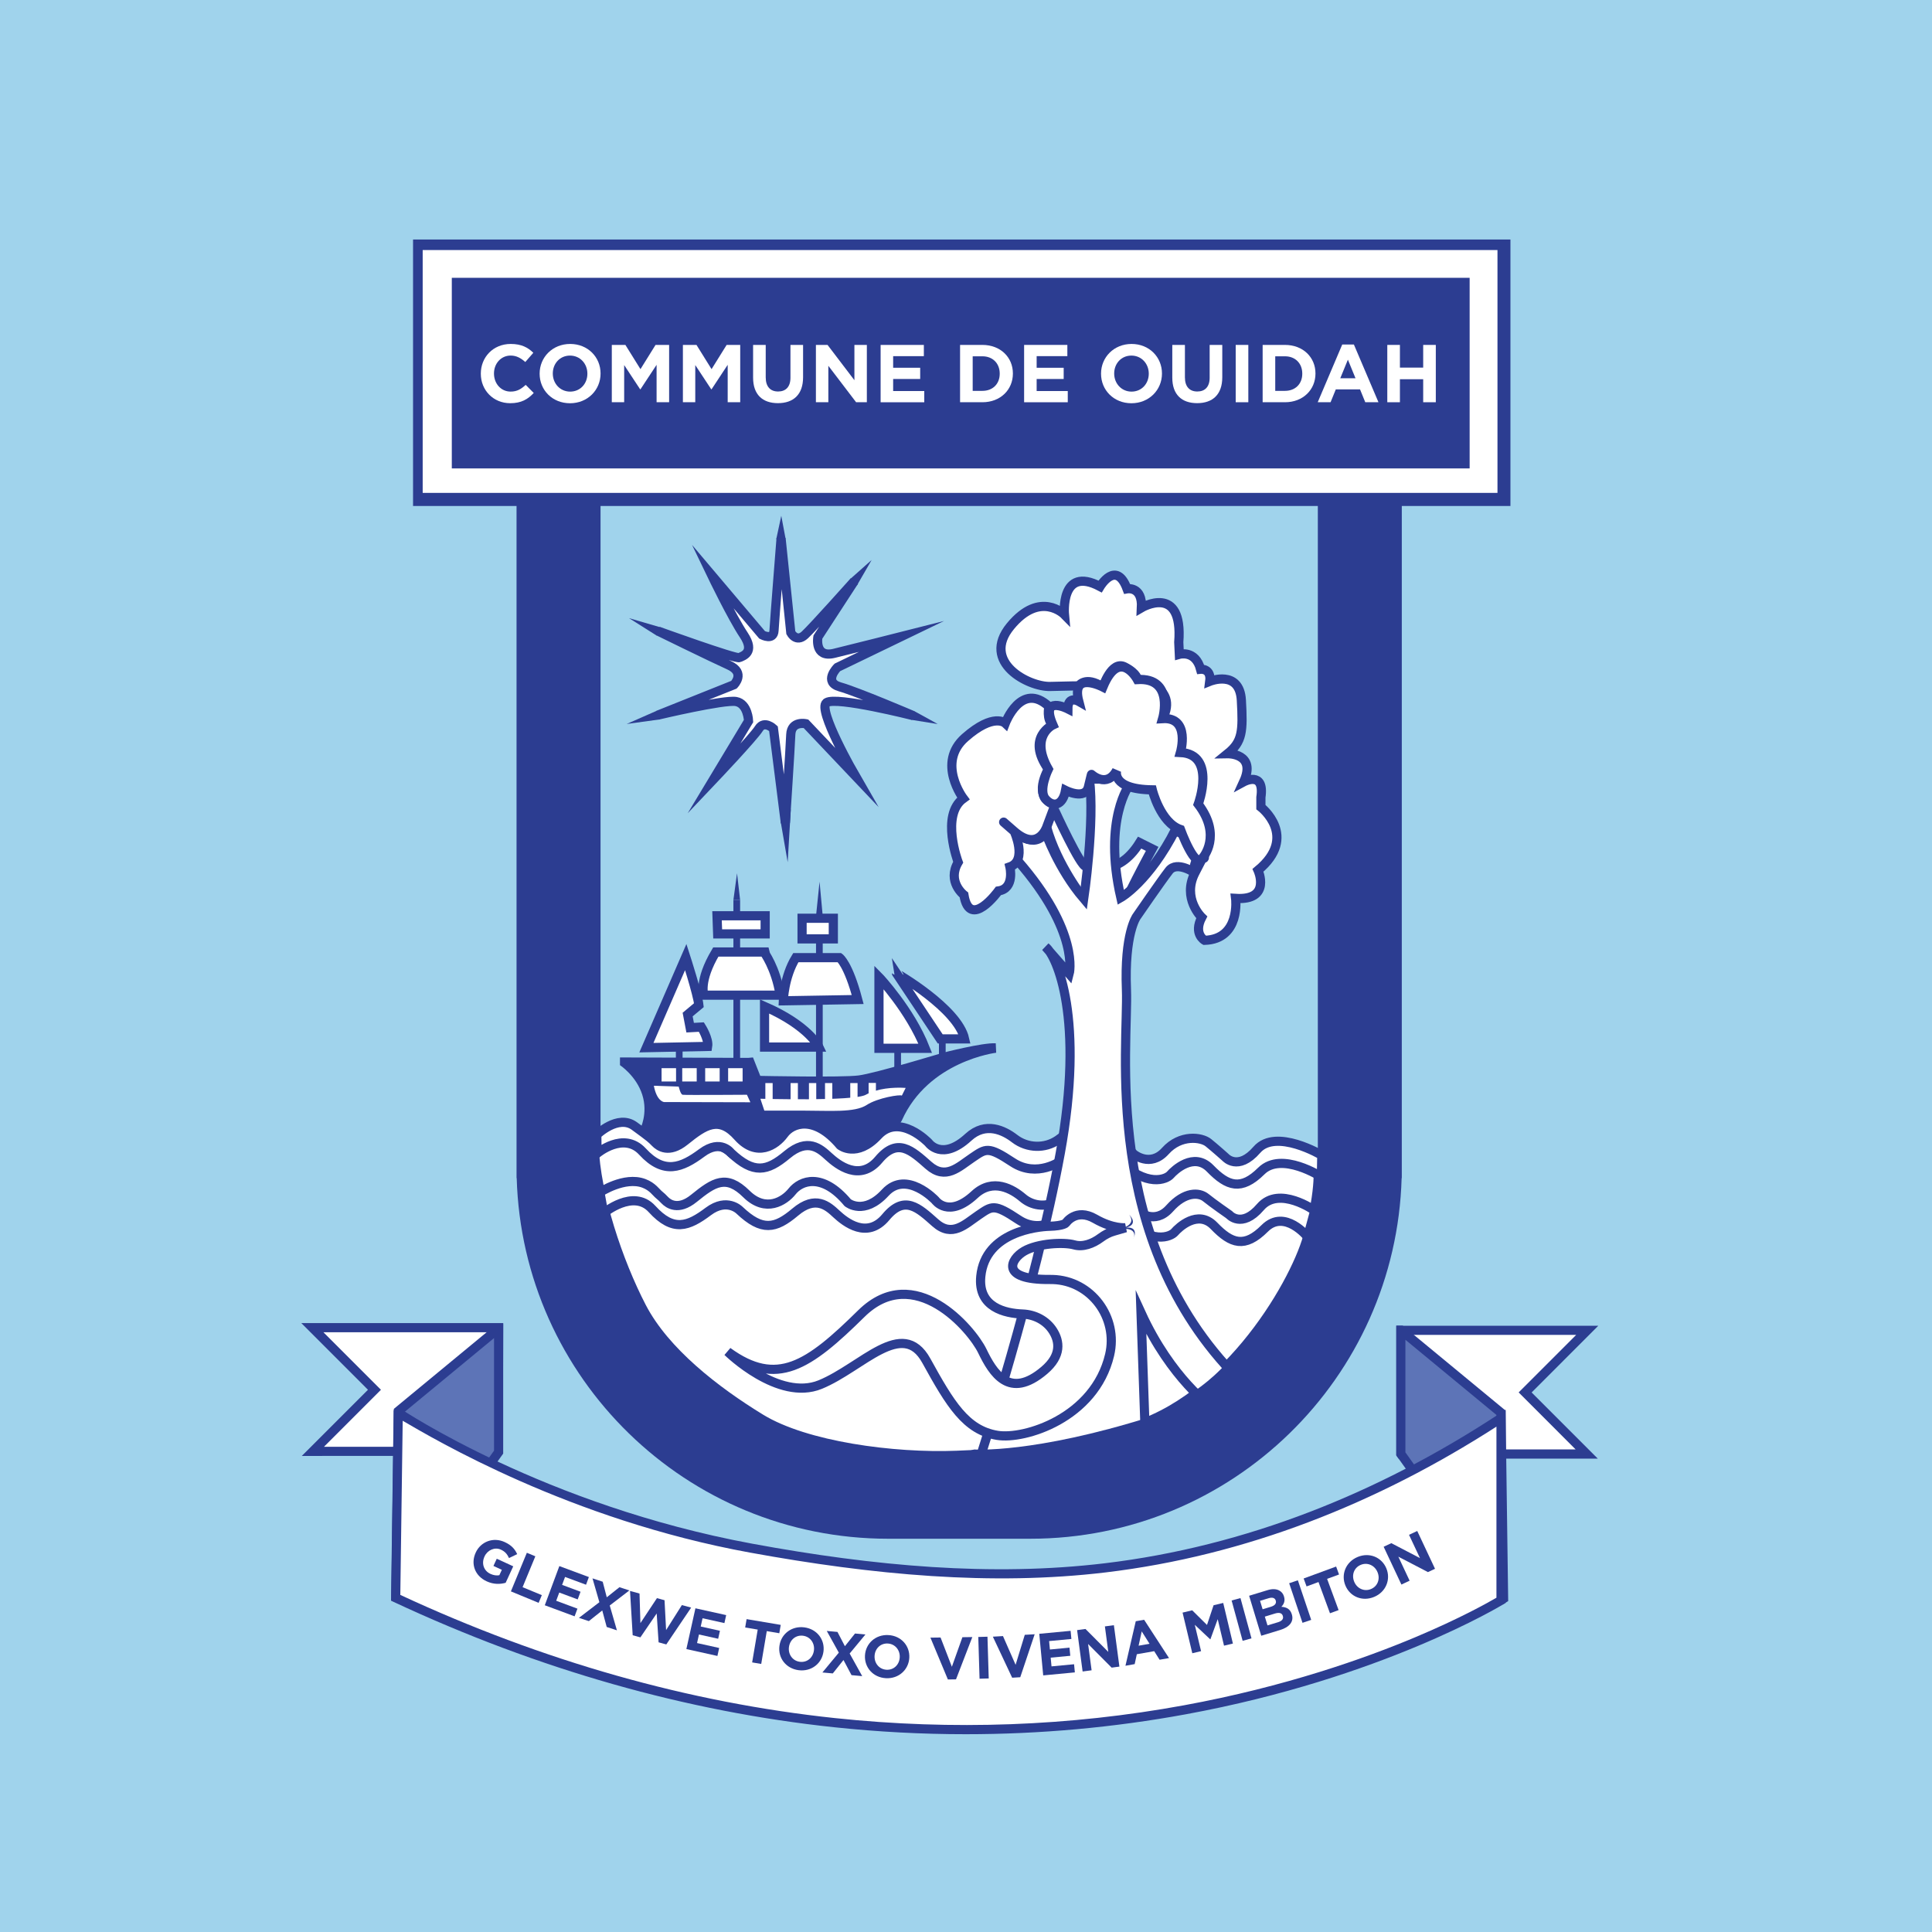 <?xml version="1.0" encoding="utf-8"?>
<!-- Generator: Adobe Illustrator 25.4.1, SVG Export Plug-In . SVG Version: 6.00 Build 0)  -->
<svg version="1.1" xmlns="http://www.w3.org/2000/svg" xmlns:xlink="http://www.w3.org/1999/xlink" x="0px" y="0px"
	 viewBox="0 0 841.89 841.89" style="enable-background:new 0 0 841.89 841.89;" xml:space="preserve">
<style type="text/css">
	.st0{fill:#A0D3EC;}
	.st1{fill:#2C3D91;}
	.st2{fill:#FFFFFF;}
	.st3{fill:#FFFFFF;stroke:#2C3D91;stroke-width:4;stroke-miterlimit:10;}
	.st4{fill:#5D74B7;}
</style>
<g id="Calque_1">
	<rect x="-5.21" y="-5.52" class="st0" width="852.18" height="853.15"/>
</g>
<g id="Calque_2">
	<g>
		<path class="st1" d="M448.97,168.51h-61.99H225.09V370.4v138.23v4.74h0.07c2.51,87.22,73.99,157.15,161.82,157.15h61.99
			c87.82,0,159.31-69.93,161.81-157.15h0.07v-4.74V370.4V168.51H448.97z"/>
		<path class="st0" d="M443.09,216.13h-50.23H261.69v166.91v114.28v3.92h0.06c2.03,72.11,59.95,129.92,131.11,129.92h50.23
			c71.16,0,129.08-57.82,131.11-129.92h0.06v-3.92V383.05V216.13H443.09z"/>
		<g>
			<rect x="179.99" y="104.37" class="st1" width="478.2" height="116.12"/>
			<rect x="184.19" y="108.96" class="st2" width="468.35" height="105.82"/>
			<rect x="196.88" y="121.06" class="st1" width="443.53" height="83.06"/>
			<g>
				<path class="st2" d="M209.52,162.87v-0.07c0-7.1,5.35-12.92,13.03-12.92c4.71,0,7.53,1.57,9.85,3.85l-3.5,4.03
					c-1.93-1.75-3.89-2.82-6.39-2.82c-4.21,0-7.25,3.5-7.25,7.78v0.07c0,4.28,2.96,7.85,7.25,7.85c2.86,0,4.6-1.14,6.57-2.93
					l3.5,3.53c-2.57,2.75-5.43,4.46-10.24,4.46C214.98,175.71,209.52,170.04,209.52,162.87z"/>
				<path class="st2" d="M235.15,162.87v-0.07c0-7.1,5.6-12.92,13.31-12.92s13.24,5.75,13.24,12.85v0.07
					c0,7.1-5.6,12.92-13.31,12.92S235.15,169.97,235.15,162.87z M255.96,162.87v-0.07c0-4.28-3.14-7.85-7.57-7.85
					c-4.43,0-7.5,3.5-7.5,7.78v0.07c0,4.28,3.14,7.85,7.57,7.85S255.96,167.15,255.96,162.87z"/>
				<path class="st2" d="M266.6,150.3h5.92l6.57,10.56l6.57-10.56h5.92v24.98h-5.46v-16.31l-7.03,10.67h-0.14l-6.96-10.56v16.2
					h-5.39V150.3z"/>
				<path class="st2" d="M297.58,150.3h5.92l6.57,10.56l6.57-10.56h5.92v24.98h-5.46v-16.31l-7.03,10.67h-0.14l-6.96-10.56v16.2
					h-5.39V150.3z"/>
				<path class="st2" d="M328.17,164.58V150.3h5.5v14.13c0,4.07,2.03,6.17,5.39,6.17c3.35,0,5.39-2.03,5.39-6V150.3h5.5v14.1
					c0,7.57-4.25,11.28-10.96,11.28C332.27,175.68,328.17,171.93,328.17,164.58z"/>
				<path class="st2" d="M355.54,150.3h5.07l11.71,15.38V150.3h5.42v24.98h-4.68l-12.1-15.88v15.88h-5.42V150.3z"/>
				<path class="st2" d="M383.74,150.3h18.84v4.89H389.2v5.07h11.78v4.89H389.2v5.25h13.56v4.89h-19.02V150.3z"/>
				<path class="st2" d="M418.36,150.3h9.74c7.85,0,13.28,5.39,13.28,12.42v0.07c0,7.03-5.42,12.49-13.28,12.49h-9.74V150.3z
					 M423.86,155.26v15.06h4.25c4.5,0,7.53-3.03,7.53-7.46v-0.07c0-4.43-3.03-7.53-7.53-7.53H423.86z"/>
				<path class="st2" d="M446.27,150.3h18.84v4.89h-13.38v5.07h11.78v4.89h-11.78v5.25h13.56v4.89h-19.02V150.3z"/>
				<path class="st2" d="M479.79,162.87v-0.07c0-7.1,5.6-12.92,13.31-12.92s13.24,5.75,13.24,12.85v0.07
					c0,7.1-5.6,12.92-13.31,12.92S479.79,169.97,479.79,162.87z M500.59,162.87v-0.07c0-4.28-3.14-7.85-7.57-7.85s-7.5,3.5-7.5,7.78
					v0.07c0,4.28,3.14,7.85,7.57,7.85S500.59,167.15,500.59,162.87z"/>
				<path class="st2" d="M510.84,164.58V150.3h5.5v14.13c0,4.07,2.03,6.17,5.39,6.17c3.35,0,5.39-2.03,5.39-6V150.3h5.5v14.1
					c0,7.57-4.25,11.28-10.96,11.28C514.94,175.68,510.84,171.93,510.84,164.58z"/>
				<path class="st2" d="M538.47,150.3h5.5v24.98h-5.5V150.3z"/>
				<path class="st2" d="M550.21,150.3h9.74c7.85,0,13.28,5.39,13.28,12.42v0.07c0,7.03-5.42,12.49-13.28,12.49h-9.74V150.3z
					 M555.7,155.26v15.06h4.25c4.5,0,7.53-3.03,7.53-7.46v-0.07c0-4.43-3.03-7.53-7.53-7.53H555.7z"/>
				<path class="st2" d="M584.9,150.12h5.07l10.71,25.16h-5.75l-2.28-5.6h-10.56l-2.28,5.6h-5.6L584.9,150.12z M590.68,164.83
					l-3.32-8.1l-3.32,8.1H590.68z"/>
				<path class="st2" d="M604.53,150.3h5.5v9.89h10.14v-9.89h5.5v24.98h-5.5v-10.03h-10.14v10.03h-5.5V150.3z"/>
			</g>
		</g>
		<path class="st3" d="M258.87,499.04c0,0,7.27-7.63,17.07-1.82s12.35,12.71,27.61,4.36c0,0,7.03-6.41,14.96,0.79
			c7.93,7.2,19.55,1.03,19.55,1.03s10.9-11.26,17.07-6.9s16.71,17.8,30.51,5.45s18.16,2.54,18.16,2.54s9.44,8.35,17.44-1.45
			s20.71,0,20.71,0s11.62,5.09,22.88-0.73s27.97,4.72,27.97,4.72s11.99,6.54,16.35-1.09c4.36-7.63,17.44-10.17,23.25,4
			c5.81,14.17,21.8-7.99,21.8-7.99s16.35-0.73,19.98,5.45c0,0,1.82,9.81-4.36,31.6c-6.18,21.8-37.78,75.56-83.55,84.64
			c-45.77,9.08-41.77,9.44-69.38,10.53c-27.61,1.09-65.75-4-85.36-15.98s-41.77-29.06-51.94-48.68S259.6,520.83,258.87,499.04z"/>
		<g>
			<g>
				<path class="st1" d="M433.91,454.63l0.19,4.11c0,0-29.54,3.55-41.13,29.54l-1.12,1.87c0,0-11.59,10.28-14.39,10.28
					c-2.8,0-8.23,0-14.02-5.8s-13.38-7.22-19.68-0.43c-6.3,6.79-11.73,8.28-21.82,0.62c-10.09-7.66-12.15-4.67-14.58-2.62
					s-12.11,11.15-21.1,5.76l-7.31-5.95c0,0,3.55-6.73,0.93-14.96c-2.62-8.23-9.72-12.9-9.72-12.9v-3.36l55.9,0.19l2.06-0.19
					l3.18,8.04c0,0,35.52,0.75,42.81-0.19c7.29-0.93,36.83-9.91,36.83-9.91S428.31,454.25,433.91,454.63z"/>
				<g>
					<rect x="288.29" y="465.47" class="st2" width="6.31" height="5.8"/>
					<rect x="297.29" y="465.47" class="st2" width="6.31" height="5.8"/>
					<rect x="307.29" y="465.47" class="st2" width="6.31" height="5.8"/>
					<rect x="317.29" y="465.47" class="st2" width="6.31" height="5.8"/>
					<path class="st2" d="M284.92,473.13l10.84,0.37c0,0,0.75,3.36,1.68,3.55s28.04,0,28.04,0l1.5,3.27l-37.58-0.09
						C289.41,480.24,286.23,480.05,284.92,473.13z"/>
					<g>
						<rect x="359.51" y="471.96" class="st2" width="3.18" height="9.72"/>
						<rect x="352.51" y="471.96" class="st2" width="3.18" height="9.72"/>
						<rect x="344.51" y="471.96" class="st2" width="3.18" height="9.72"/>
						<rect x="333.51" y="471.96" class="st2" width="3.18" height="9.72"/>
						<rect x="370.51" y="471.96" class="st2" width="3.18" height="9.72"/>
						<rect x="378.51" y="471.9" class="st2" width="3.18" height="5.78"/>
						<path class="st2" d="M331.34,478.79c0,0,40.77,1.18,45.93-1.73c4.94-2.79,12.15-3.36,17.39-2.99l-1.68,3.36
							c-0.54-0.62-10.46,0.91-15.32,4.08c-5.25,3.42-16.16,2.45-27.12,2.46c-10.3,0.01-17.47-0.01-17.47-0.01L331.34,478.79z"/>
					</g>
				</g>
			</g>
			<g>
				<g>
					<rect x="355.59" y="399.14" class="st1" width="2.92" height="71.81"/>
					<polygon class="st1" points="357.13,384.21 355.59,399.14 358.51,399.14 					"/>
				</g>
				<g>
					<rect x="319.59" y="392.14" class="st1" width="2.92" height="71.81"/>
					<polygon class="st1" points="322.51,392.14 319.59,392.14 321.17,380.53 					"/>
				</g>
				<g>
					<rect x="294.52" y="447.67" class="st1" width="2.92" height="17.02"/>
					<polygon class="st1" points="297.45,447.67 294.52,447.67 296.11,444.91 					"/>
				</g>
				<g>
					<rect x="389.7" y="450.21" class="st1" width="2.92" height="17.02"/>
					<polygon class="st1" points="392.62,450.21 389.7,450.21 391.28,447.46 					"/>
				</g>
				<g>
					<rect x="409.16" y="446.6" class="st1" width="2.92" height="17.02"/>
					<polygon class="st1" points="412.08,446.6 409.16,446.6 410.74,443.85 					"/>
				</g>
				<g>
					<path class="st3" d="M403.18,456.81h-20.16v-31.06C383.02,425.75,396.64,440.19,403.18,456.81z"/>
					<path class="st3" d="M420.34,452.72h-10.63l-19.07-28.61C390.64,424.12,417.34,439.38,420.34,452.72z"/>
					<path class="st3" d="M308.37,455.99l-26.7,0.54l17.16-39.5c0,0,5.18,16.07,5.72,20.98l-4.9,4.09l1.09,5.72l4.9-0.27
						C305.64,447.55,308.91,452.72,308.37,455.99z"/>
					<path class="st3" d="M341.33,436.11c0,0,0.27-10.35,5.45-18.8h19.07c0,0,3.81,2.72,7.9,18.25L341.33,436.11z"/>
					<path class="st3" d="M339.97,433.65h-33.24c0,0-2.45-5.99,5.18-18.8h20.98C332.89,414.86,338.06,421.67,339.97,433.65z"/>
					<rect x="349.51" y="400.14" class="st3" width="13.62" height="8.99"/>
					<polygon class="st3" points="312.45,399.05 333.43,399.05 333.43,406.95 312.73,406.95 					"/>
					<path class="st3" d="M333.16,438.56v17.71h23.7C356.86,456.27,352.5,447,333.16,438.56z"/>
				</g>
			</g>
		</g>
		<path class="st3" d="M260.06,494.47c0,0,9.21-8.99,16.36-3.81c3.32,2.4,5.39,3.98,6.67,4.99c0.89,0.71,1.71,1.5,2.5,2.32
			c1.56,1.62,5.93,4.8,12.84-0.77c8.8-7.08,14.86-11.17,23.11-1.91c8.25,9.26,16.51,3.81,20.09-1.09c3.58-4.9,13.21-8.45,24.49,4.9
			c0,0,7.15,5.72,16.51-4.36c9.36-10.08,22.01,3.27,22.01,3.27s5.78,8.17,17.33-2.45c7.52-6.91,15.5-2.99,20.16,0.6
			c5.5,4.23,13.17,4.5,18.88,0.57c0.63-0.44,1.29-0.92,1.96-1.44c10.73-8.45,21.46-2.72,31.09,7.63c0,0,7.15,5.99,13.76-1.36
			c6.6-7.36,15.75-6.06,18.77-3.61c3.03,2.45,7.36,6.33,7.36,6.33s5.5,6.27,13.76-3.27s28.28,2.39,28.28,2.39l-0.18,9.44
			c0,0-17.37-11.29-26.17-2.57c-8.8,8.72-14.69,6.73-22.29-1.09c-7.15-7.36-15.68,0.82-17.33,2.72c-1.65,1.91-10.18,5.99-23.39-6.81
			c-13.21-12.8-24.15,0.66-24.15,0.66s-10.52,7.78-21.25,0.7c-10.73-7.08-11.56-5.99-17.61-1.91c-5.95,4.02-11.56,9.81-18.99,3.27
			c-7.43-6.54-13.48-12.26-21.74-2.45c-8.25,9.81-17.88,2.18-21.74-1.36s-9.16-8.34-18.16-0.82c-8.8,7.36-14.58,8.45-24.49-0.82
			c0,0-4.39-6.14-12.66,0c-8.8,6.54-16.52,9.63-25.86-0.54c-8.25-8.99-19.81,0.82-19.81,0.82L260.06,494.47z"/>
		<path class="st3" d="M261.42,519.56c0,0,10.72-7.08,19.16-3.9c3.81,1.43,5.34,3.98,6.6,4.98c0.89,0.71,1.7,1.5,2.48,2.32
			c1.54,1.62,5.87,4.8,12.72-0.77c8.72-7.08,14.09-10.58,22.88-1.91c8.46,8.34,16.57,3.08,19.89-1.09
			c3.76-4.74,13.08-8.45,24.25,4.9c0,0,7.08,5.72,16.35-4.36c9.26-10.08,21.8,3.27,21.8,3.27s5.72,8.17,17.16-2.45
			c8.03-7.45,16.59-2.31,20.98,1.43c3.94,3.35,9.51,4.17,14.13,1.86c1.66-0.83,3.49-1.98,5.48-3.56
			c10.63-8.45,21.25-2.72,30.79,7.63c0,0,7.08,5.99,13.62-1.36s12.8-7.08,15.8-4.63c3,2.45,10.08,7.36,10.08,7.36
			s5.45,6.27,13.62-3.27c8.17-9.54,23.7,1.54,23.7,1.54L569.82,539c0,0-9.99-12.44-18.71-3.72s-14.54,6.73-22.07-1.09
			c-7.08-7.36-15.53,0.82-17.16,2.72s-10.08,5.99-23.16-6.81c-13.08-12.8-24.52-1.09-24.52-1.09s-9.81,9.54-20.43,2.45
			c-10.63-7.08-11.44-5.99-17.44-1.91c-5.89,4.02-11.44,9.81-18.8,3.27c-7.36-6.54-13.35-12.26-21.52-2.45
			c-8.17,9.81-17.71,2.18-21.52-1.36c-3.81-3.54-9.07-8.34-17.98-0.82c-8.72,7.36-14.44,8.45-24.25-0.82c0,0-5.44-5.59-13.62,0.54
			c-8.72,6.54-15.27,9.09-24.52-1.09c-8.17-8.99-21.07,1.82-21.07,1.82L261.42,519.56z"/>
		<g>
			<path class="st1" d="M286.1,309.76l-13.01,5.72l14.37-1.98l0.48-0.75C287.93,312.76,287.73,309.56,286.1,309.76z"/>
			<path class="st1" d="M287.66,273.32l-13.55-3.95l11.99,7.56C286.1,276.93,289.64,275.23,287.66,273.32z"/>
			<g>
				<g>
					<path class="st3" d="M372.21,253.31l-15.81,24.31c0,0-1.65,9.2,7.08,7.08s29.26-7.32,29.26-7.32l-27.85,13.45
						c0,0-6.37,6.37,1.18,8.5c7.55,2.12,31.86,12.51,31.86,12.51s-33.51-8.5-37.76-5.66c-4.25,2.83,12.51,31.86,12.51,31.86
						l-21.48-22.66c0,0-6.37-1.42-6.61,4.72c-0.24,6.14-2.36,38.47-2.36,38.47l-5.19-41.06c0,0-4.01-3.78-6.37,0
						c-2.36,3.78-19.82,22.18-19.82,22.18l15.34-25.49c0,0-0.24-7.55-5.43-8.5c-5.19-0.94-33.98,5.9-33.98,5.9l33.04-13.22
						c0,0,5.19-5.19-2.12-8.5c-7.32-3.3-30.92-14.87-30.92-14.87s33.98,12.27,35.4,11.56s7.08-2.12,1.89-9.91
						c-5.19-7.79-13.92-25.96-13.92-25.96l21.95,25.96c0,0,4.96,2.6,5.19-1.89c0.24-4.48,3.07-40.12,3.07-40.12l4.25,41.06
						c0,0,2.36,4.48,6.14,0.94C354.51,273.14,372.21,253.31,372.21,253.31z"/>
					<polygon class="st1" points="340.15,357.83 343.24,375.72 344.6,352.65 					"/>
				</g>
				<path class="st1" d="M342.29,234.57l-1.84-9.81l-2.18,10.15C338.27,234.91,341.95,236.48,342.29,234.57z"/>
				<path class="st1" d="M370.76,252.07l9.06-8.04L373.48,255C373.48,255,368.92,253.44,370.76,252.07z"/>
				<path class="st1" d="M397.27,313.69l11.35,1.82c0,0-9.81-5.49-9.94-5.49C398.54,310.01,395.46,311.92,397.27,313.69z"/>
			</g>
		</g>
		<g>
			<g>
				<polygon class="st2" points="136.11,578.55 163.18,605.61 136.34,632.44 217.28,632.44 217.28,578.55 				"/>
				<path class="st1" d="M160.35,605.61l-28.83,28.83l86.62-0.02l0.97-1.37l0.18-56.51h-88L160.35,605.61z M166,605.61l-25.06-25.06
					h74.34v49.9h-74.11L166,605.61z"/>
			</g>
			<g>
				<polygon class="st4" points="173.55,615.26 217.21,579.21 217.21,633.15 172.44,695.9 				"/>
				<path class="st1" d="M172.87,698.46l46.4-65.04v-56.52h-2.8l-44.85,37.03l-1.14,83.01L172.87,698.46z M215.28,632.14
					l-40.68,57.02l1.01-73.32l39.67-32.76V632.14z"/>
			</g>
		</g>
		<g>
			<g>
				<polygon class="st2" points="691.65,579.7 664.59,606.77 691.42,633.6 610.48,633.6 610.48,579.7 				"/>
				<path class="st1" d="M696.48,577.71h-88v56.54l0.97,1.36h86.8l-28.83-28.83L696.48,577.71z M686.6,631.6h-74.11v-49.9h74.34
					l-25.06,25.06L686.6,631.6z"/>
			</g>
			<g>
				<polygon class="st4" points="654.08,615.62 610.42,579.57 610.42,633.51 655.19,696.26 				"/>
				<path class="st1" d="M657.21,697.68l-1.14-83.01l-44.85-37.03h-2.8v56.52l46.4,65.04L657.21,697.68z M612.42,583.82l39.67,32.76
					l1.01,73.32l-40.68-57.02V583.82z"/>
			</g>
		</g>
		<g>
			<path class="st2" d="M173.53,615.62c0,0,249.71,155.83,480.56,4.36v77.37c0,0-206.43,127.5-481.67-1.09L173.53,615.62z"/>
			<path class="st1" d="M652.99,616.31c-52.37,34.36-110.08,57.53-171.54,64.9c-49.19,5.9-100.54,1.28-153.65-8.53
				c-90.54-16.72-152.59-58.37-153.21-58.76l-1.25-0.78l-1.8,1.44l-1.14,82.94l1.17,0.55c62.98,29.43,127.59,47.79,192.01,54.6
				c19.11,2.02,38.22,3.03,57.26,3.03c32.32,0,64.44-2.9,95.99-8.7c85.39-15.69,137.79-47.62,138.31-47.94l0.95-0.59v-84.19
				L652.99,616.31z M652.09,696.22c-3.39,1.99-15.74,8.98-35.48,17.27c-21.5,9.03-56.42,21.5-100.68,29.61
				c-49.73,9.12-100.89,11-152.04,5.58c-63.55-6.72-127.28-24.78-189.45-53.68l1.04-75.89c13.59,7.91,72.68,43.12,151.33,57.45
				c53.6,9.77,105.38,14.58,155.04,8.63c60.89-7.29,118.15-29.99,170.24-63.52V696.22z"/>
		</g>
		<g>
			<path class="st1" d="M207.29,676.57l0.02-0.05c2.17-4.7,7.6-6.86,12.61-4.55c2.97,1.37,4.4,3,5.45,5.26l-3.56,1.71
				c-0.78-1.65-1.63-2.79-3.55-3.67c-2.64-1.22-5.82,0.15-7.12,2.96l-0.02,0.05c-1.39,3.02-0.34,6.2,2.59,7.55
				c1.32,0.61,2.65,0.82,3.88,0.59l1.09-2.36l-3.66-1.69l1.45-3.14l7.18,3.31l-3.31,7.18c-2.36,0.66-5.25,0.76-8.27-0.64
				C206.9,686.7,205.03,681.45,207.29,676.57z"/>
			<path class="st1" d="M229.58,676.64l3.7,1.53l-5.56,13.46l8.39,3.47l-1.39,3.36l-12.09-5L229.58,676.64z"/>
			<path class="st1" d="M243.74,682.44l12.87,4.78l-1.24,3.34l-9.14-3.39l-1.29,3.46l8.04,2.99l-1.24,3.34l-8.04-2.99l-1.33,3.58
				l9.26,3.44l-1.24,3.34l-12.99-4.82L243.74,682.44z"/>
			<path class="st1" d="M274.25,693.05l-8.55,6.56l3.13,10.82l-4.45-1.46l-1.94-7.2l-5.84,4.65l-4.32-1.42l8.91-6.82l-3-10.39
				l4.45,1.46l1.77,6.79l5.52-4.4L274.25,693.05z"/>
			<path class="st1" d="M274.54,693.27l4.14,1.13l0.39,12.88l7.2-10.87l3.31,0.9l0.68,13.02l6.88-10.9l4.04,1.1l-10.83,16.05
				l-3.36-0.92l-0.83-12.57l-7.1,10.41l-3.36-0.92L274.54,693.27z"/>
			<path class="st1" d="M303.04,700.83l13.4,2.97l-0.77,3.48l-9.52-2.11l-0.8,3.6l8.37,1.86l-0.77,3.48l-8.37-1.86l-0.83,3.73
				l9.64,2.14l-0.77,3.48l-13.53-3L303.04,700.83z"/>
			<path class="st1" d="M330.18,710.11l-5.46-0.92l0.62-3.64l14.87,2.51l-0.62,3.64l-5.46-0.92l-2.42,14.3l-3.95-0.67L330.18,710.11
				z"/>
			<path class="st1" d="M339.64,717.27l0.01-0.05c0.67-5.13,5.27-8.81,10.84-8.08c5.57,0.73,9.02,5.4,8.35,10.53l-0.01,0.05
				c-0.67,5.13-5.27,8.81-10.84,8.08C342.42,727.07,338.97,722.4,339.64,717.27z M354.67,719.23l0.01-0.05
				c0.4-3.09-1.53-5.97-4.73-6.39c-3.2-0.42-5.75,1.82-6.15,4.91l-0.01,0.05c-0.4,3.09,1.53,5.97,4.73,6.39
				S354.27,722.33,354.67,719.23z"/>
			<path class="st1" d="M377.12,712.24l-6.87,8.3l5.47,9.85l-4.66-0.43l-3.5-6.59l-4.66,5.84l-4.53-0.41l7.16-8.64l-5.25-9.46
				l4.66,0.43l3.24,6.22l4.4-5.53L377.12,712.24z"/>
			<path class="st1" d="M376.92,721.43l0-0.05c0.28-5.17,4.58-9.18,10.19-8.88c5.61,0.3,9.41,4.7,9.13,9.86l0,0.05
				c-0.28,5.17-4.58,9.18-10.19,8.88C380.45,730.99,376.65,726.59,376.92,721.43z M392.07,722.24l0-0.05
				c0.17-3.12-1.98-5.83-5.2-6.01c-3.22-0.17-5.59,2.25-5.76,5.37l0,0.05c-0.17,3.12,1.98,5.84,5.2,6.01
				C389.53,727.78,391.9,725.35,392.07,722.24z"/>
			<path class="st1" d="M405.44,713.62l4.42-0.06l4.93,12.75l4.59-12.88l4.32-0.06l-7.11,18.43l-3.54,0.05L405.44,713.62z"/>
			<path class="st1" d="M426.3,713.33l4-0.12l0.55,18.19l-4,0.12L426.3,713.33z"/>
			<path class="st1" d="M432.65,713.2l4.41-0.26l5.5,12.52l4-13.07l4.31-0.25l-6.28,18.73l-3.53,0.21L432.65,713.2z"/>
			<path class="st1" d="M452.87,711.95l13.66-1.3l0.34,3.55l-9.71,0.92l0.35,3.67l8.54-0.81l0.34,3.55l-8.54,0.81l0.36,3.8
				l9.83-0.93l0.34,3.55l-13.79,1.31L452.87,711.95z"/>
			<path class="st1" d="M469.36,710.34l3.66-0.49l9.93,9.98l-1.48-11.11l3.92-0.52l2.4,18.04l-3.38,0.45l-10.26-10.31l1.53,11.47
				l-3.92,0.52L469.36,710.34z"/>
			<path class="st1" d="M494.92,706.47l3.64-0.64l10.86,16.7l-4.12,0.72l-2.34-3.73l-7.58,1.33l-0.93,4.31l-4.02,0.71L494.92,706.47
				z M500.92,716.29l-3.4-5.39l-1.36,6.23L500.92,716.29z"/>
			<path class="st1" d="M515.32,702.71l4.2-1l6.44,6.38l2.87-8.59l4.2-1l4.22,17.7l-3.87,0.92l-2.75-11.55l-3.18,8.75l-0.1,0.02
				l-6.71-6.31l2.74,11.48l-3.82,0.91L515.32,702.71z"/>
			<path class="st1" d="M536.69,697.43l3.86-1.05l4.8,17.56l-3.86,1.06L536.69,697.43z"/>
			<path class="st1" d="M544.32,695.37l8.08-2.46c1.99-0.61,3.72-0.54,5.02,0.16c1.04,0.55,1.73,1.4,2.09,2.6l0.01,0.05
				c0.6,1.96-0.11,3.38-1.15,4.45c2.25,0.16,3.85,0.95,4.56,3.29l0.01,0.05c0.97,3.18-1.13,5.56-5.06,6.76l-8.28,2.52L544.32,695.37
				z M555.92,697.46c-0.35-1.14-1.44-1.52-3.06-1.03l-3.78,1.15l1.12,3.68l3.53-1.07c1.69-0.51,2.59-1.39,2.2-2.68L555.92,697.46z
				 M555.59,703.11l-4.43,1.35l1.17,3.83l4.55-1.38c1.69-0.51,2.53-1.42,2.14-2.71l-0.01-0.05
				C558.65,702.96,557.56,702.51,555.59,703.11z"/>
			<path class="st1" d="M561.77,689.91l3.79-1.28l5.81,17.25l-3.79,1.28L561.77,689.91z"/>
			<path class="st1" d="M574.55,689.39l-5.2,1.91l-1.27-3.46l14.15-5.2l1.27,3.46l-5.2,1.91l5.01,13.61l-3.76,1.38L574.55,689.39z"
				/>
			<path class="st1" d="M586.28,690.92l-0.02-0.05c-1.98-4.78,0.17-10.26,5.36-12.41c5.19-2.15,10.51,0.18,12.49,4.96l0.02,0.05
				c1.98,4.78-0.17,10.26-5.36,12.41C593.58,698.03,588.26,695.7,586.28,690.92z M600.28,685.12l-0.02-0.05
				c-1.19-2.88-4.3-4.41-7.28-3.17c-2.98,1.23-4.07,4.44-2.88,7.33l0.02,0.05c1.19,2.88,4.3,4.41,7.28,3.17
				C600.39,691.22,601.48,688.01,600.28,685.12z"/>
			<path class="st1" d="M602.94,674.02l3.34-1.57l12.49,6.51L614,668.82l3.58-1.68l7.74,16.47l-3.08,1.45l-12.9-6.72l4.92,10.47
				l-3.58,1.68L602.94,674.02z"/>
		</g>
		<g>
			<g>
				<path class="st3" d="M459.57,353.1c0,0,11.44,24.97,13.62,24.43c2.18-0.54,13.62,5.45,23.43-10.35l5.45,2.72
					c0,0-13.62,25.06-14.71,30.51s-10.35-2.18-10.35-2.18l-4.73-6.62c0,0-11.52-14.44-16.2-31.16"/>
				<path class="st3" d="M426.79,636.15c0,0,24.45-74.83,35.21-133.52c10.76-58.69-1.47-86.08-6.36-89.99l10.27,11.74
					c0,0,4.89-18.1-22.5-49.4l-1.47-12.72c0,0,8.8,8.31,13.69,0.49c0,0,5.38,15.65,16.63,28.86c0,0,4.89-33.26,2.45-52.33
					c0,0,10.76,1.96,12.23-5.38c0,0-1.96,7.83,5.38,7.83c0,0-11.74,15.16-3.91,49.4c0,0,12.23-6.85,23.96-29.83
					c0,0,1.96,3.91,5.87,0c0,0-0.98,10.27,5.87,10.76c0,0-4.89,2.93-3.42,8.31c0,0-7.83-5.38-11.25-0.98
					c-3.42,4.4-14.18,20.05-14.18,20.05s-5.38,7.34-4.4,31.79c0.98,24.45-11.25,109.06,48.42,169.22l-11.25,12.72
					c0,0-17.61-12.23-30.81-41.08l1.96,56.24C499.17,628.33,424.34,652.78,426.79,636.15z"/>
				<path class="st3" d="M456.08,360.46c0,0-3.72,10.88-14.12,1.81c-10.4-9.07,0,0,0,0s5.86,12.71-1.89,15.46
					c0,0,2.25,9.51-5.01,10.51c0,0-12.51,17.27-15.02,1.75c0,0-7.51-5.76-2.5-14.27c0,0-7.76-20.52,2.25-27.78
					c0,0-11.76-15.52,0.75-26.53c12.51-11.01,17.52-6.26,17.52-6.26s7.01-18.52,19.02-7.26c0,0-1.25,5.76,1.75,8.01
					c0,0-12.01,5.26-2,19.27c0,0-7.51,12.51,3,15.27L456.08,360.46z"/>
				<path class="st3" d="M518.25,361.29c0,0-11.68-7.09-10.18-21.36c1.5-14.27-1.43-26.78-1.43-26.78
					c7.26-14.27-11.01-17.02-11.01-17.02s0.25-2.5-5.51-5.51c-5.76-3-9.51,8.76-9.51,8.76c-7.76-5.01-10.51-0.5-10.51-0.5
					s-3.25,0-12.51,0.25c-9.26,0.25-30.28-10.51-17.27-26.28c13.01-15.77,23.53-5.01,23.53-5.01s-2-21.52,15.52-12.26
					c0,0,7.01-11.76,11.76,1c0,0,6.76-1.25,6.26,8.26c0,0,18.27-10.76,16.27,15.02l0.25,5.26c0,0,7.01-2,9.26,6.51
					c0,0,4.76-0.5,4,5.26c0,0,13.01-5.26,13.77,8.26c0.75,13.52,0.5,18.02-6.01,23.28c0,0,12.76-0.25,7.01,12.26
					c0,0,9.26-5.01,7.51,6.76v4.25c0,0,16.52,12.76-1.25,27.53c0,0,6.01,13.26-9.76,12.26c0,0,2.25,17.77-13.52,18.27
					c0,0-5.01-2.75-1.25-10.01c0,0-8.67-8.24-2.96-19.39s3.46-6.64,3.46-6.64S527.76,376.81,518.25,361.29z"/>
				<path class="st3" d="M486.61,335.68c0,0-2.75,8.26,15.52,8.51c0,0,3.5,14.27,12.26,17.27c0,0,6.76,18.52,9.76,12.26l0,0
					c0,0,8.51-9.51-2-23.28c0,0,8.01-21.77-7.76-22.53c0,0,4.51-15.52-7.76-14.77c0,0,5.26-18.02-11.01-17.02
					c0,0-7.76-14.27-15.02,3.25c0,0-14.02-7.26-10.51,6.26c0,0-4.76-2.75-4.76,3.25c0,0-12.26-6.26-6.51,7.01
					c0,0-10.26,4.76-2,19.27c0,0-4.51,9.26-1.25,13.01c3.25,3.75,7.51,3,8.76-3.75c0,0,8.57,4.34,9.95-1.51
					c1.38-5.85,1.36-5.45,1.36-5.45S482.32,343.69,486.61,335.68z"/>
			</g>
			<g>
				<path class="st1" d="M424.52,631.63c0,0,25.79,1.82,76.65-14.17l1.45,13.44l1.82,8.72c0,0-13.44,10.9-15.98,11.26
					c-2.54,0.36-50.49,10.17-51.58,9.81c-1.09-0.36-25.43-10.17-25.43-10.17S415.8,633.44,424.52,631.63z"/>
				<path class="st1" d="M518.24,607.65c0,0,8.72-5.09,17.07-14.53l8.72,5.09l-4.36,14.17l-9.08,8.35l-10.53-2.54L518.24,607.65z"/>
			</g>
		</g>
		<g>
			<path class="st3" d="M490.51,535c0,0-5.5,0.62-13.34-3.9c-8.34-4.81-12.7,1.82-12.7,1.82s-0.91,1.27-7.15,1.44
				c-4.95,0.13-27.98,2.28-29.93,21.8c-1.36,13.63,10.75,16.16,18.19,16.44c5.33,0.2,10.39,2.8,13.25,7.31
				c2.89,4.56,3.86,10.74-3.78,17.24c-15.29,13.01-22.45,0.98-27.01-8.46s-29.61-39.04-52.71-16.27s-36.77,32.21-58.24,16.59
				c0,0,22.12,21.8,40.35,14.32c18.22-7.48,35.79-29.28,46.2-10.41c10.41,18.87,17.24,30.26,30.91,32.54
				c11.83,1.97,42.45-7.52,48.97-35.02c3.87-16.3-8.04-32.41-24.79-32.89c-0.44-0.01-0.89-0.02-1.34-0.01
				c-21.8,0.18-17.07-8.9-11.08-12.35c5.99-3.45,17.25-4,21.8-2.72c3.75,1.05,7.99-0.44,11.6-3.13c1.71-1.27,3.61-2.27,5.66-2.85
				L490.51,535z"/>
			<path class="st1" d="M492.08,529.37c0,0,4.49,4.17-1.57,5.63c-6.06,1.46,0,0,0,0s5.93-1.09,3.38,4.91c0,0,3.04-5.95-7.54-4.09
				C486.36,535.82,495.9,534.64,492.08,529.37z"/>
		</g>
	</g>
</g>
</svg>
